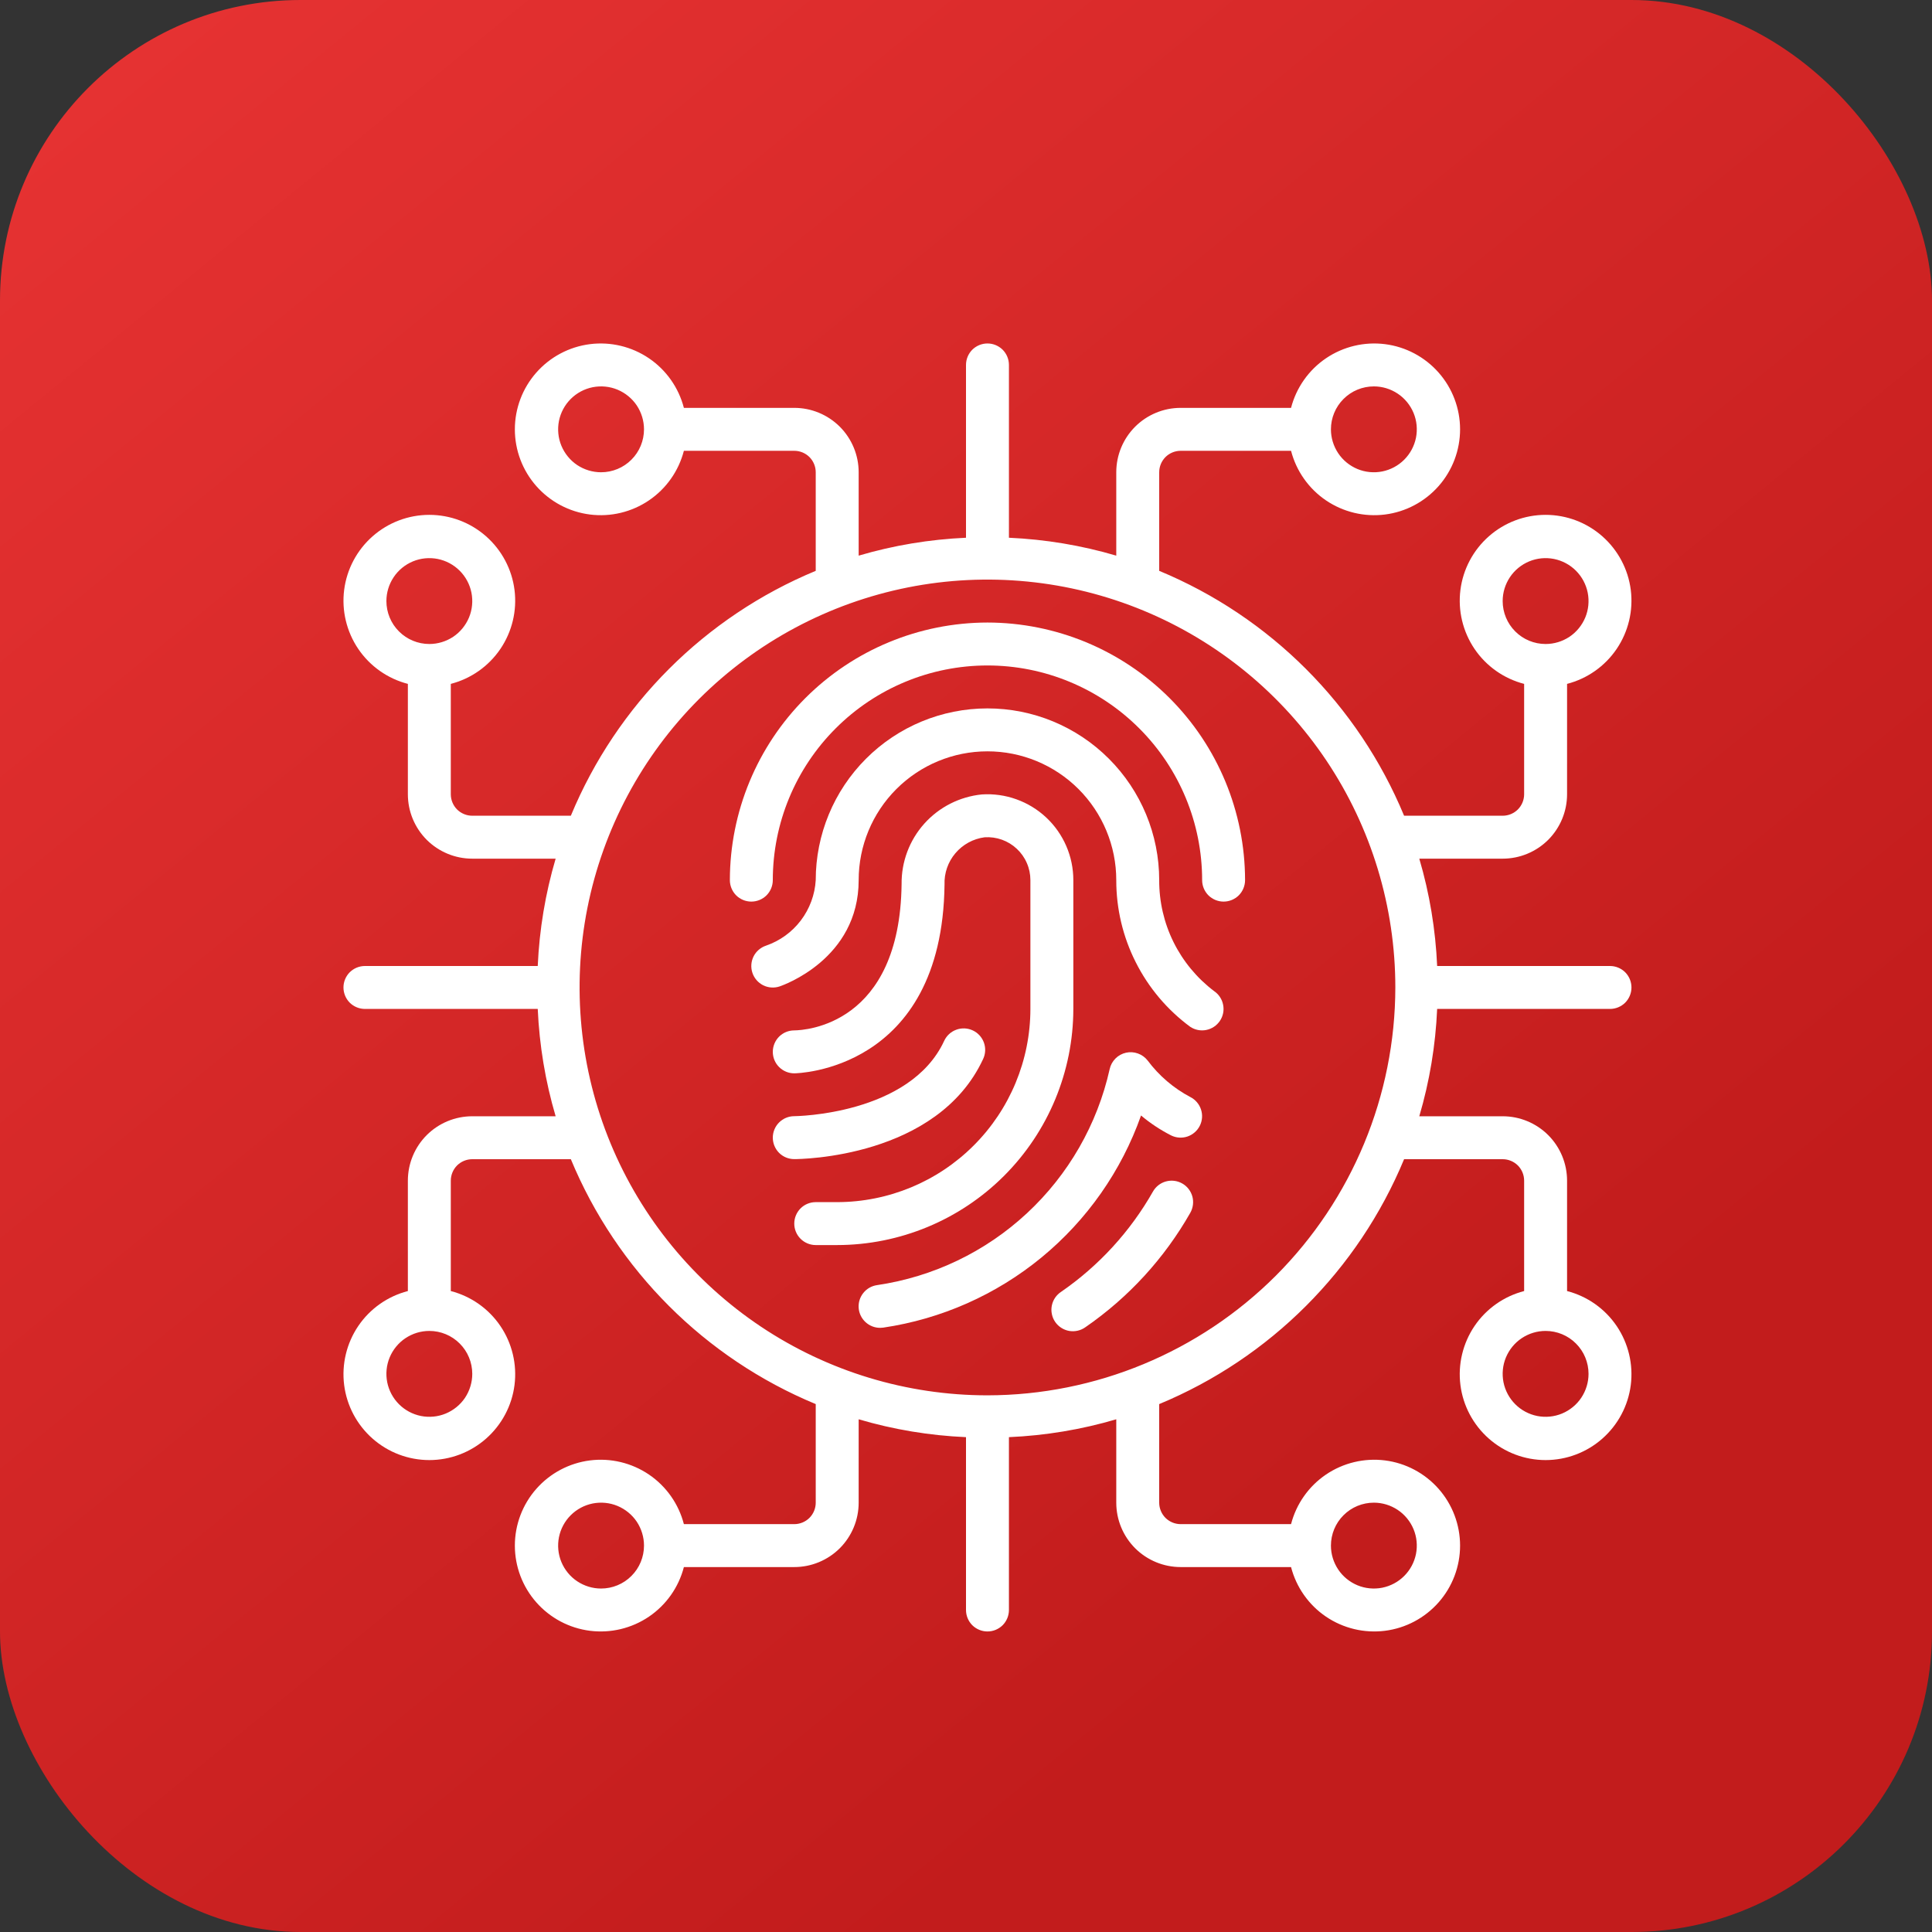<svg width="45" height="45" viewBox="0 0 45 45" fill="none" xmlns="http://www.w3.org/2000/svg">
<rect x="0" y="0" width="45" height="45" fill="#333333" stroke="none"/>
<rect width="45" height="45" rx="7" fill="url(#paint0_linear_3476_214)"/>
<g clip-path="url(#clip0_3476_214)">
<path d="M23 14.5C21.409 14.502 19.884 15.134 18.759 16.259C17.634 17.384 17.002 18.909 17 20.5C17 20.633 17.053 20.76 17.146 20.854C17.24 20.947 17.367 21 17.5 21C17.633 21 17.76 20.947 17.854 20.854C17.947 20.76 18 20.633 18 20.5C18 19.174 18.527 17.902 19.465 16.965C20.402 16.027 21.674 15.5 23 15.5C24.326 15.5 25.598 16.027 26.535 16.965C27.473 17.902 28 19.174 28 20.5C28 20.633 28.053 20.76 28.146 20.854C28.24 20.947 28.367 21 28.5 21C28.633 21 28.76 20.947 28.854 20.854C28.947 20.76 29 20.633 29 20.5C28.998 18.909 28.366 17.384 27.241 16.259C26.116 15.134 24.591 14.502 23 14.5Z" fill="white"/>
<path d="M27 20.5C27 19.439 26.578 18.422 25.828 17.672C25.078 16.921 24.061 16.5 23 16.5C21.939 16.5 20.921 16.921 20.171 17.672C19.421 18.422 19 19.439 19 20.5C18.98 20.84 18.859 21.167 18.653 21.439C18.447 21.711 18.164 21.915 17.842 22.026C17.779 22.047 17.722 22.08 17.672 22.123C17.622 22.166 17.581 22.218 17.552 22.277C17.493 22.396 17.483 22.533 17.525 22.659C17.567 22.785 17.657 22.889 17.776 22.949C17.894 23.008 18.032 23.018 18.158 22.976C18.233 22.95 20 22.34 20 20.5C20 19.704 20.316 18.941 20.878 18.379C21.441 17.816 22.204 17.5 23 17.5C23.795 17.5 24.558 17.816 25.121 18.379C25.683 18.941 26 19.704 26 20.5C25.999 21.165 26.154 21.82 26.454 22.413C26.753 23.007 27.187 23.521 27.722 23.916C27.832 23.989 27.967 24.016 28.096 23.99C28.226 23.964 28.34 23.888 28.414 23.778C28.488 23.668 28.515 23.534 28.489 23.404C28.464 23.274 28.389 23.16 28.279 23.085C27.88 22.783 27.556 22.392 27.334 21.944C27.112 21.495 26.998 21.001 27 20.5Z" fill="white"/>
<path d="M25 23.5V20.5C25 20.226 24.944 19.955 24.835 19.704C24.726 19.453 24.567 19.227 24.367 19.04C24.167 18.853 23.931 18.709 23.673 18.617C23.415 18.524 23.141 18.486 22.868 18.504C22.352 18.556 21.874 18.799 21.528 19.185C21.182 19.572 20.994 20.074 21 20.592C20.959 23.877 18.753 23.997 18.5 24C18.367 24 18.24 24.052 18.146 24.146C18.053 24.24 18 24.367 18 24.5C18 24.633 18.053 24.76 18.146 24.853C18.24 24.947 18.367 25 18.5 25C18.542 25 21.946 24.954 22 20.605C21.99 20.338 22.08 20.077 22.253 19.873C22.426 19.669 22.668 19.537 22.933 19.502C23.07 19.493 23.207 19.512 23.336 19.558C23.465 19.604 23.583 19.676 23.683 19.77C23.783 19.863 23.863 19.976 23.917 20.102C23.972 20.227 24 20.363 24 20.5V23.5C23.999 24.693 23.524 25.837 22.68 26.68C21.837 27.524 20.693 27.998 19.5 28H19C18.867 28 18.74 28.052 18.646 28.146C18.553 28.24 18.5 28.367 18.5 28.5C18.5 28.633 18.553 28.76 18.646 28.853C18.74 28.947 18.867 29 19 29H19.5C20.958 28.998 22.356 28.418 23.387 27.387C24.418 26.356 24.998 24.958 25 23.5Z" fill="white"/>
<path d="M22.9 24.664C22.956 24.544 22.962 24.406 22.916 24.281C22.87 24.157 22.777 24.055 22.657 24C22.536 23.944 22.399 23.938 22.274 23.984C22.15 24.029 22.048 24.122 21.992 24.243C21.194 25.969 18.526 25.998 18.5 25.998C18.367 25.998 18.24 26.051 18.146 26.145C18.053 26.238 18 26.366 18 26.498C18 26.631 18.053 26.758 18.146 26.852C18.24 26.946 18.367 26.998 18.5 26.998C18.636 26.998 21.831 26.972 22.9 24.664Z" fill="white"/>
<path d="M27.726 25.553C27.335 25.346 26.996 25.056 26.732 24.703C26.673 24.627 26.595 24.57 26.505 24.538C26.415 24.505 26.318 24.499 26.225 24.52C26.132 24.541 26.047 24.588 25.98 24.656C25.913 24.724 25.866 24.809 25.846 24.903C25.558 26.191 24.886 27.361 23.919 28.259C22.952 29.158 21.735 29.741 20.428 29.933C20.303 29.951 20.189 30.015 20.11 30.114C20.03 30.212 19.991 30.337 20 30.464C20.009 30.59 20.066 30.708 20.159 30.794C20.252 30.88 20.373 30.928 20.5 30.928C20.524 30.928 20.548 30.926 20.572 30.923C21.927 30.723 23.203 30.157 24.261 29.287C25.319 28.416 26.12 27.274 26.577 25.982C26.792 26.163 27.027 26.318 27.277 26.446C27.395 26.504 27.532 26.514 27.657 26.472C27.782 26.43 27.886 26.34 27.945 26.223C28.005 26.105 28.015 25.968 27.974 25.843C27.933 25.717 27.844 25.613 27.727 25.553H27.726Z" fill="white"/>
<path d="M27.536 27.565C27.421 27.5 27.284 27.483 27.157 27.518C27.029 27.553 26.92 27.638 26.855 27.753C26.327 28.683 25.596 29.481 24.717 30.088C24.661 30.124 24.613 30.172 24.575 30.227C24.538 30.282 24.512 30.344 24.499 30.41C24.486 30.475 24.486 30.543 24.5 30.608C24.513 30.673 24.539 30.735 24.577 30.79C24.615 30.845 24.663 30.892 24.72 30.928C24.776 30.964 24.839 30.989 24.904 31C24.97 31.011 25.038 31.009 25.102 30.994C25.168 30.979 25.229 30.951 25.283 30.912C26.287 30.219 27.122 29.308 27.725 28.247C27.79 28.131 27.807 27.994 27.772 27.867C27.736 27.739 27.652 27.63 27.536 27.565Z" fill="white"/>
<path d="M36.5 18.5V15.929C36.971 15.807 37.382 15.518 37.655 15.115C37.928 14.712 38.045 14.223 37.984 13.741C37.923 13.258 37.687 12.814 37.322 12.492C36.957 12.17 36.487 11.992 36 11.992C35.513 11.992 35.043 12.17 34.678 12.492C34.313 12.814 34.077 13.258 34.016 13.741C33.955 14.223 34.072 14.712 34.345 15.115C34.618 15.518 35.029 15.807 35.5 15.929V18.5C35.5 18.633 35.447 18.76 35.354 18.854C35.26 18.947 35.133 19 35 19H32.704C31.633 16.418 29.582 14.367 27 13.296V11C27 10.867 27.053 10.74 27.146 10.646C27.24 10.553 27.367 10.5 27.5 10.5H30.071C30.193 10.971 30.482 11.382 30.885 11.655C31.288 11.928 31.777 12.045 32.26 11.984C32.742 11.923 33.186 11.687 33.508 11.322C33.83 10.957 34.008 10.487 34.008 10C34.008 9.513 33.83 9.043 33.508 8.678C33.186 8.313 32.742 8.077 32.26 8.016C31.777 7.955 31.288 8.072 30.885 8.345C30.482 8.618 30.193 9.029 30.071 9.5H27.5C27.102 9.5 26.721 9.658 26.439 9.939C26.158 10.221 26 10.602 26 11V12.942C25.187 12.702 24.347 12.563 23.5 12.525V8.5C23.5 8.367 23.447 8.24 23.354 8.146C23.26 8.053 23.133 8 23 8C22.867 8 22.74 8.053 22.646 8.146C22.553 8.24 22.5 8.367 22.5 8.5V12.525C21.653 12.563 20.813 12.702 20 12.942V11C20 10.602 19.842 10.221 19.561 9.939C19.279 9.658 18.898 9.5 18.5 9.5H15.929C15.807 9.029 15.518 8.618 15.115 8.345C14.712 8.072 14.223 7.955 13.741 8.016C13.258 8.077 12.814 8.313 12.492 8.678C12.17 9.043 11.992 9.513 11.992 10C11.992 10.487 12.17 10.957 12.492 11.322C12.814 11.687 13.258 11.923 13.741 11.984C14.223 12.045 14.712 11.928 15.115 11.655C15.518 11.382 15.807 10.971 15.929 10.5H18.5C18.633 10.5 18.76 10.553 18.854 10.646C18.947 10.74 19 10.867 19 11V13.296C16.418 14.367 14.367 16.418 13.296 19H11C10.867 19 10.74 18.947 10.646 18.854C10.553 18.76 10.5 18.633 10.5 18.5V15.929C10.971 15.807 11.382 15.518 11.655 15.115C11.928 14.712 12.045 14.223 11.984 13.741C11.923 13.258 11.687 12.814 11.322 12.492C10.957 12.17 10.487 11.992 10 11.992C9.513 11.992 9.043 12.17 8.678 12.492C8.313 12.814 8.077 13.258 8.016 13.741C7.955 14.223 8.072 14.712 8.345 15.115C8.618 15.518 9.029 15.807 9.5 15.929V18.5C9.5 18.898 9.658 19.279 9.939 19.561C10.221 19.842 10.602 20 11 20H12.942C12.702 20.813 12.563 21.653 12.525 22.5H8.5C8.367 22.5 8.24 22.553 8.146 22.646C8.053 22.74 8 22.867 8 23C8 23.133 8.053 23.26 8.146 23.354C8.24 23.447 8.367 23.5 8.5 23.5H12.525C12.563 24.347 12.702 25.187 12.942 26H11C10.602 26 10.221 26.158 9.939 26.439C9.658 26.721 9.5 27.102 9.5 27.5V30.071C9.029 30.193 8.618 30.482 8.345 30.885C8.072 31.288 7.955 31.777 8.016 32.26C8.077 32.742 8.313 33.186 8.678 33.508C9.043 33.83 9.513 34.008 10 34.008C10.487 34.008 10.957 33.83 11.322 33.508C11.687 33.186 11.923 32.742 11.984 32.26C12.045 31.777 11.928 31.288 11.655 30.885C11.382 30.482 10.971 30.193 10.5 30.071V27.5C10.5 27.367 10.553 27.24 10.646 27.146C10.74 27.053 10.867 27 11 27H13.296C14.367 29.582 16.418 31.633 19 32.704V35C19 35.133 18.947 35.26 18.854 35.354C18.76 35.447 18.633 35.5 18.5 35.5H15.929C15.807 35.029 15.518 34.618 15.115 34.345C14.712 34.072 14.223 33.955 13.741 34.016C13.258 34.077 12.814 34.313 12.492 34.678C12.17 35.043 11.992 35.513 11.992 36C11.992 36.487 12.17 36.957 12.492 37.322C12.814 37.687 13.258 37.923 13.741 37.984C14.223 38.045 14.712 37.928 15.115 37.655C15.518 37.382 15.807 36.971 15.929 36.5H18.5C18.898 36.5 19.279 36.342 19.561 36.061C19.842 35.779 20 35.398 20 35V33.058C20.813 33.298 21.653 33.437 22.5 33.474V37.5C22.5 37.633 22.553 37.76 22.646 37.854C22.74 37.947 22.867 38 23 38C23.133 38 23.26 37.947 23.354 37.854C23.447 37.76 23.5 37.633 23.5 37.5V33.474C24.347 33.437 25.187 33.298 26 33.058V35C26 35.398 26.158 35.779 26.439 36.061C26.721 36.342 27.102 36.5 27.5 36.5H30.071C30.193 36.971 30.482 37.382 30.885 37.655C31.288 37.928 31.777 38.045 32.26 37.984C32.742 37.923 33.186 37.687 33.508 37.322C33.83 36.957 34.008 36.487 34.008 36C34.008 35.513 33.83 35.043 33.508 34.678C33.186 34.313 32.742 34.077 32.26 34.016C31.777 33.955 31.288 34.072 30.885 34.345C30.482 34.618 30.193 35.029 30.071 35.5H27.5C27.367 35.5 27.24 35.447 27.146 35.354C27.053 35.26 27 35.133 27 35V32.704C29.582 31.633 31.633 29.582 32.704 27H35C35.133 27 35.26 27.053 35.354 27.146C35.447 27.24 35.5 27.367 35.5 27.5V30.071C35.029 30.193 34.618 30.482 34.345 30.885C34.072 31.288 33.955 31.777 34.016 32.26C34.077 32.742 34.313 33.186 34.678 33.508C35.043 33.83 35.513 34.008 36 34.008C36.487 34.008 36.957 33.83 37.322 33.508C37.687 33.186 37.923 32.742 37.984 32.26C38.045 31.777 37.928 31.288 37.655 30.885C37.382 30.482 36.971 30.193 36.5 30.071V27.5C36.5 27.102 36.342 26.721 36.061 26.439C35.779 26.158 35.398 26 35 26H33.058C33.298 25.187 33.437 24.347 33.474 23.5H37.5C37.633 23.5 37.76 23.447 37.854 23.354C37.947 23.26 38 23.133 38 23C38 22.867 37.947 22.74 37.854 22.646C37.76 22.553 37.633 22.5 37.5 22.5H33.474C33.437 21.653 33.298 20.813 33.058 20H35C35.398 20 35.779 19.842 36.061 19.561C36.342 19.279 36.5 18.898 36.5 18.5ZM35 14C35 13.802 35.059 13.609 35.169 13.444C35.278 13.28 35.435 13.152 35.617 13.076C35.8 13 36.001 12.981 36.195 13.019C36.389 13.058 36.567 13.153 36.707 13.293C36.847 13.433 36.942 13.611 36.981 13.805C37.019 13.999 37 14.2 36.924 14.383C36.848 14.565 36.72 14.722 36.556 14.832C36.391 14.941 36.198 15 36 15C35.735 15 35.48 14.895 35.293 14.707C35.105 14.52 35 14.265 35 14ZM32 9C32.198 9 32.391 9.059 32.556 9.169C32.72 9.278 32.848 9.435 32.924 9.617C33 9.8 33.019 10.001 32.981 10.195C32.942 10.389 32.847 10.567 32.707 10.707C32.567 10.847 32.389 10.942 32.195 10.981C32.001 11.019 31.8 11 31.617 10.924C31.435 10.848 31.278 10.72 31.169 10.556C31.059 10.391 31 10.198 31 10C31 9.735 31.105 9.48 31.293 9.293C31.48 9.105 31.735 9 32 9ZM14 11C13.802 11 13.609 10.941 13.444 10.832C13.28 10.722 13.152 10.565 13.076 10.383C13 10.2 12.981 9.999 13.019 9.805C13.058 9.611 13.153 9.433 13.293 9.293C13.433 9.153 13.611 9.058 13.805 9.019C13.999 8.981 14.2 9 14.383 9.076C14.565 9.152 14.722 9.28 14.832 9.444C14.941 9.609 15 9.802 15 10C15 10.265 14.895 10.52 14.707 10.707C14.52 10.895 14.265 11 14 11ZM9 14C9 13.802 9.059 13.609 9.169 13.444C9.278 13.28 9.435 13.152 9.617 13.076C9.8 13 10.001 12.981 10.195 13.019C10.389 13.058 10.567 13.153 10.707 13.293C10.847 13.433 10.942 13.611 10.981 13.805C11.019 13.999 11 14.2 10.924 14.383C10.848 14.565 10.72 14.722 10.556 14.832C10.391 14.941 10.198 15 10 15C9.735 15 9.48 14.895 9.293 14.707C9.105 14.52 9 14.265 9 14ZM11 32C11 32.198 10.941 32.391 10.832 32.556C10.722 32.72 10.565 32.848 10.383 32.924C10.2 33 9.999 33.019 9.805 32.981C9.611 32.942 9.433 32.847 9.293 32.707C9.153 32.567 9.058 32.389 9.019 32.195C8.981 32.001 9 31.8 9.076 31.617C9.152 31.435 9.28 31.278 9.444 31.169C9.609 31.059 9.802 31 10 31C10.265 31 10.52 31.105 10.707 31.293C10.895 31.48 11 31.735 11 32ZM14 37C13.802 37 13.609 36.941 13.444 36.831C13.28 36.722 13.152 36.565 13.076 36.383C13 36.2 12.981 35.999 13.019 35.805C13.058 35.611 13.153 35.433 13.293 35.293C13.433 35.153 13.611 35.058 13.805 35.019C13.999 34.981 14.2 35 14.383 35.076C14.565 35.152 14.722 35.28 14.832 35.444C14.941 35.609 15 35.802 15 36C15 36.265 14.895 36.52 14.707 36.707C14.52 36.895 14.265 37 14 37ZM32 35C32.198 35 32.391 35.059 32.556 35.169C32.72 35.278 32.848 35.435 32.924 35.617C33 35.8 33.019 36.001 32.981 36.195C32.942 36.389 32.847 36.567 32.707 36.707C32.567 36.847 32.389 36.942 32.195 36.981C32.001 37.019 31.8 37 31.617 36.924C31.435 36.848 31.278 36.72 31.169 36.556C31.059 36.391 31 36.198 31 36C31 35.735 31.105 35.48 31.293 35.293C31.48 35.105 31.735 35 32 35ZM23 32.5C21.121 32.5 19.284 31.943 17.722 30.899C16.16 29.855 14.942 28.371 14.223 26.636C13.504 24.9 13.316 22.989 13.682 21.147C14.049 19.304 14.954 17.611 16.282 16.282C17.611 14.954 19.304 14.049 21.147 13.682C22.989 13.316 24.9 13.504 26.636 14.223C28.371 14.942 29.855 16.16 30.899 17.722C31.943 19.284 32.5 21.121 32.5 23C32.497 25.519 31.495 27.933 29.715 29.715C27.933 31.495 25.519 32.497 23 32.5ZM37 32C37 32.198 36.941 32.391 36.831 32.556C36.722 32.72 36.565 32.848 36.383 32.924C36.2 33 35.999 33.019 35.805 32.981C35.611 32.942 35.433 32.847 35.293 32.707C35.153 32.567 35.058 32.389 35.019 32.195C34.981 32.001 35 31.8 35.076 31.617C35.152 31.435 35.28 31.278 35.444 31.169C35.609 31.059 35.802 31 36 31C36.265 31 36.52 31.105 36.707 31.293C36.895 31.48 37 31.735 37 32Z" fill="white"/>
</g>
<defs>
<linearGradient id="paint0_linear_3476_214" x1="-1.35" y1="-6.3" x2="32.85" y2="35.55" gradientUnits="userSpaceOnUse">
<stop stop-color="#EC3636"/>
<stop offset="1" stop-color="#C21C1C"/>
</linearGradient>
<clipPath id="clip0_3476_214">
<rect width="30" height="30" fill="white" transform="translate(8 8)"/>
</clipPath>
</defs>
</svg>
